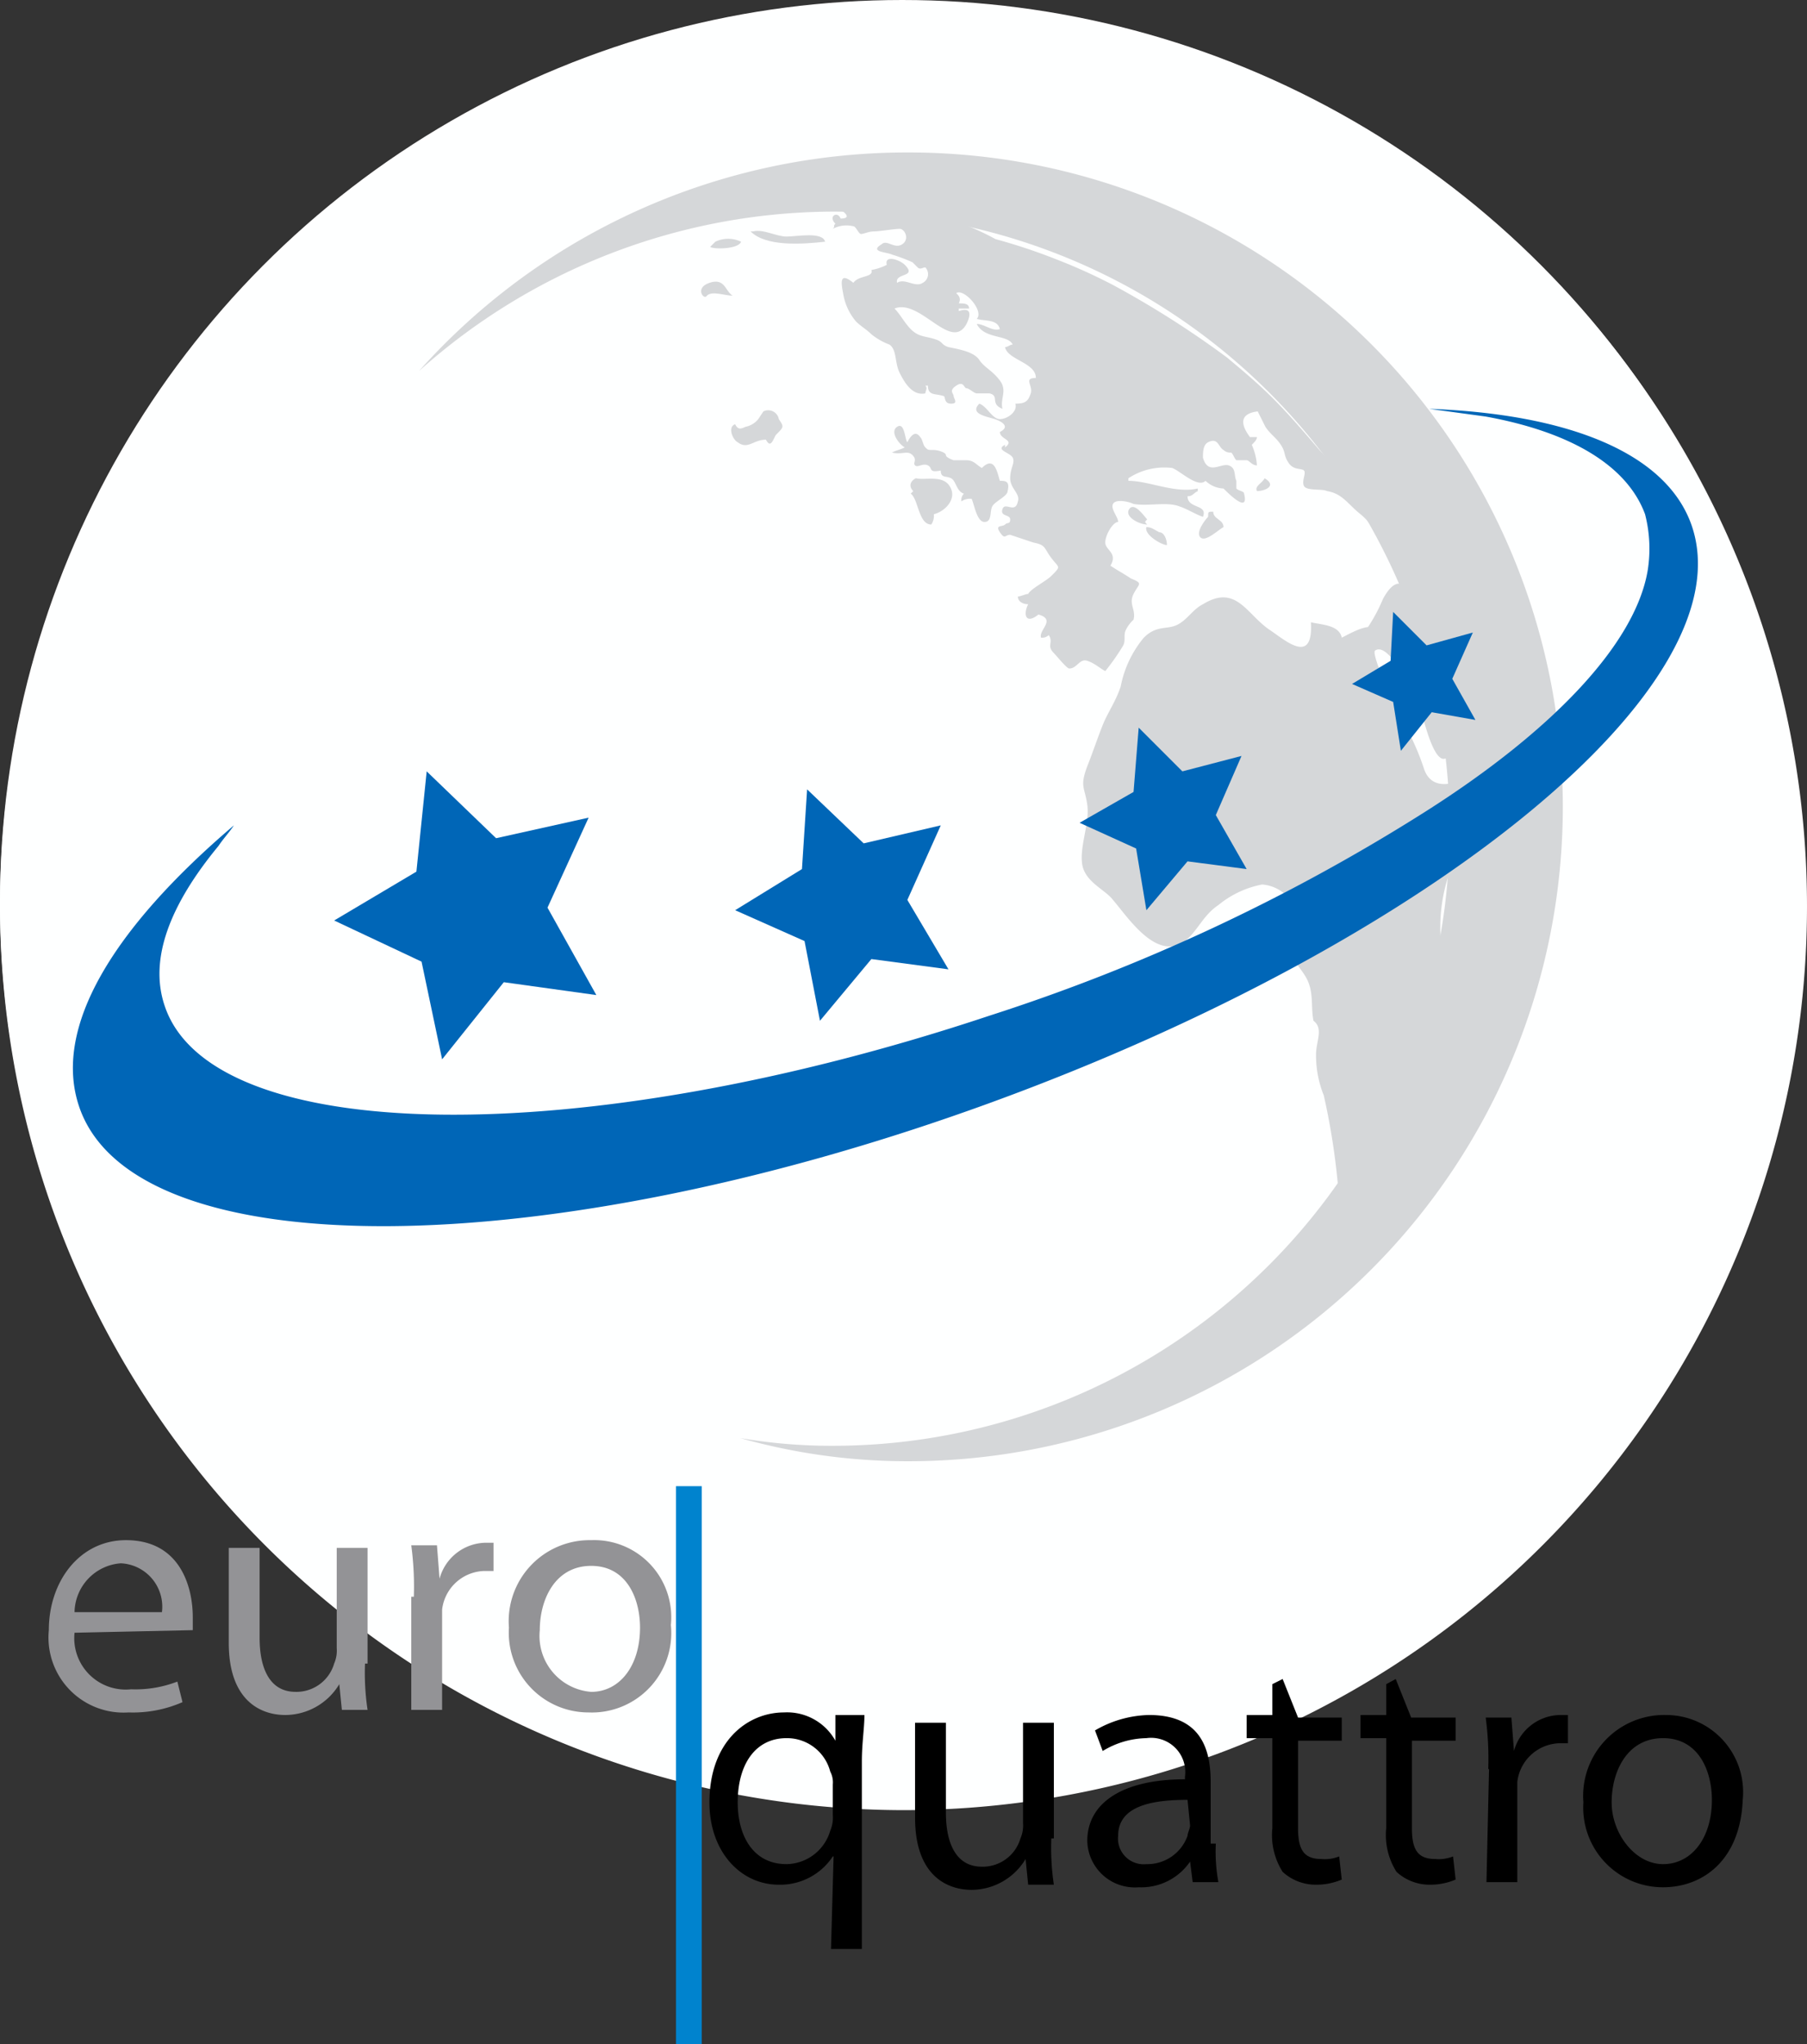 <svg id="Layer_1" data-name="Layer 1" xmlns="http://www.w3.org/2000/svg" viewBox="0 0 70.3 79.5"><rect x="0" y="0" width="70.3" height="79.5" fill="#333333" stroke="none"/><defs><style>.cls-1{fill:#fff;}.cls-2{fill:#feffff;}.cls-3{fill:#d5d7d9;}.cls-4{fill:#0066b7;}.cls-5{fill:none;}.cls-6{fill:#939396;}.cls-7{fill:#0083ce;}</style></defs><title>euroquattro_logo</title><circle class="cls-1" cx="35.1" cy="35.1" r="35.1"/><path class="cls-2" d="M.37,35.27a35.15,35.15,0,1,1,35.1,35.2A35.19,35.19,0,0,1,.37,35.27Z" transform="translate(-0.37 -0.07)"/><path class="cls-3" d="M53.87,24.47c-.4-.1-.9.2-1.3.4-.1-.5-.8-.5-1.2-.6.1,1.7-1,.7-1.6.3-.9-.6-1.3-1.8-2.6-1-.4.2-.6.6-1,.8s-.8,0-1.3.5a4.2,4.2,0,0,0-.9,1.9c-.2.6-.5,1-.7,1.5s-.4,1.1-.6,1.6c-.3.8-.1.8,0,1.5s-.3,1.6-.2,2.3.9,1,1.2,1.4c.6.7,1.7,2.4,2.8,1.6.5-.4.7-1,1.3-1.4a3.81,3.81,0,0,1,1.7-.8,1.52,1.52,0,0,1,1.1.6c.3.6-.1,1.1,0,1.8s.5.9.7,1.4.1,1,.2,1.5c.4.3.1.8.1,1.3a4.15,4.15,0,0,0,.3,1.6,27,27,0,0,1,.6,4.1c.8.1,1.7-1.9,2.1-2.7s.4-1.6.6-2.3a2.12,2.12,0,0,0,.3-.7c.1-.2,0-.6.1-.8.2-.6.8-1.1,1-1.7a3.69,3.69,0,0,0-.1-1.5,6.5,6.5,0,0,1,.6-3.8,4.47,4.47,0,0,0,0-2.8c-.6.2-1.1.1-1.3-.5a9.82,9.82,0,0,0-.8-1.8c-.2-.3-1.3-2.7-1.1-2.8.6-.4,1.7,2.1,1.8,2.4s.7,3,1.3,1.2c.4-1.2-.6-2.9-1.3-3.6.4-.4.5.1.7.4a4.85,4.85,0,0,0-.8-2.1c-.4-.8-.8-1.4-1.4-.3a6.38,6.38,0,0,1-.8,1.4" transform="translate(-0.37 -0.07)"/><path class="cls-3" d="M32.27,7.87c-.1.1-.1.1-.1.2a2.2,2.2,0,0,1,.8.1c.2.1.6.4.1.4-.1-.3-.5-.1-.2.2-.1.1,0,.1-.1.2a1.13,1.13,0,0,1,.8-.1c.1,0,.2.3.3.3s.3-.1.5-.1.8-.1,1-.1.4.4.1.6-.6-.2-.8,0c-.5.3.2.3.4.4a6.89,6.89,0,0,1,.8.3l.2.2c.1.1.2,0,.3,0a.38.38,0,0,1-.1.6c-.3.2-.7-.2-1,0-.1-.4.8-.2.3-.7-.2-.2-.8-.4-.7,0a2.07,2.07,0,0,1-.6.2c.1.3-.5.2-.7.5-.5-.4-.5-.1-.4.4a2.22,2.22,0,0,0,.5,1.1c.2.2.4.3.6.5a2.51,2.51,0,0,0,.7.4c.3.2.2.7.4,1.1s.5.9,1,.8c0-.1.1-.2,0-.3h.1c0,.4.3.3.6.4.1,0,0,.3.3.3s.1-.2.1-.3-.2-.2.1-.4.3.1.4.1.3.2.4.2h.5c.4.1,0,.4.5.6-.1-.4.2-.7-.1-1.1s-.6-.5-.8-.8-.7-.4-1.2-.5c-.3-.1-.2-.2-.5-.3s-.5-.1-.7-.2c-.4-.2-.6-.7-.9-1,1-.4,2.2,1.7,2.8.6.1-.2.3-.7-.3-.5v-.1h.4c0-.2-.2-.2-.4-.2.1-.2,0-.3-.1-.4.3-.2,1.1.7.8,1,.3.1.8,0,.9.4-.3.1-.6-.2-.9-.2.3.6,1.2.4,1.4.8-.1,0-.2.1-.3.1.1.5,1.2.6,1.2,1.2-.5,0-.1.3-.2.6s-.2.4-.6.4c.1.3-.3.6-.6.6s-.5-.5-.8-.6c-.4.4.3.5.6.6s.6.3.2.5c0,.3.6.3.2.6v-.1c-.4.2.2.3.3.5s-.1.4-.1.8.4.6.3.9c-.1.5-.5,0-.6.3s.3.2.3.4-.1.1-.2.2-.4,0-.2.3.2.1.4.1l.9.3c.5.1.4.2.7.6s.4.3,0,.7c-.2.2-.8.5-.9.7-.1,0-.3.1-.4.1,0,.2.2.3.4.3-.2.4-.1.8.4.4.7.2,0,.6.1.9a.37.37,0,0,0,.3-.1c.2.3-.1.4.2.7.1.1.5.6.6.6.3,0,.4-.4.7-.3s.5.3.7.4a8.65,8.65,0,0,0,.7-1c.1-.2,0-.4.1-.6a1.38,1.38,0,0,1,.3-.4c.1-.4-.2-.6,0-1s.4-.4-.1-.6c-.3-.2-.5-.3-.8-.5.3-.5-.2-.6-.2-.9s.3-.8.5-.8c0-.2-.3-.5-.2-.7s.6-.1.8,0c.6.1,1.3-.1,1.8.1.3.1.6.3.9.4.2-.5-.6-.3-.6-.8.2,0,.2-.1.4-.2v-.1c-.9.2-1.9-.3-2.7-.3v-.1a2.54,2.54,0,0,1,1.7-.4c.3.1,1,.8,1.3.5a1.08,1.08,0,0,0,.7.3c.2.2,1,1,.8.2,0-.1-.2-.1-.3-.2v-.3c-.1-.2,0-.5-.3-.6s-.8.4-1-.3c0-.2,0-.5.2-.6.4-.2.4.2.6.3a.37.37,0,0,0,.3.1c.1.1.1.2.2.3h.4c.1,0,.2.2.4.2a2.35,2.35,0,0,0-.2-.8c.1-.1.2-.2.2-.3H49c-.3-.4-.5-.9.3-1l.3.6c.2.3.4.4.6.7s.1.4.3.7.5.2.6.3-.1.4,0,.6.7.1.9.2c.6.1.8.5,1.3.9s.8,1.1,1.2,1.4a18.43,18.43,0,0,0-2.8-3.9c-.6-.7-1.2-1.4-1.8-2s-1.2-1.1-1.8-1.6a37,37,0,0,0-4.4-2.8,21.4,21.4,0,0,0-2.2-1,22.5,22.5,0,0,0-2.4-.8,10,10,0,0,0-3.2-1.1,14.46,14.46,0,0,0-2.9-.4h-.7" transform="translate(-0.37 -0.07)"/><path class="cls-3" d="M35.67,17.27c-.1-.1-.1-.8-.4-.6s.1.7.3.8c-.2.1-.3.1-.5.2.4.1.6-.1.8.1s0,.3.1.4.3-.1.5,0,0,.3.5.2c0,.3.2.2.4.3s.2.5.5.6a.37.37,0,0,0-.1.3.6.6,0,0,1,.4-.1c.1.2.2.9.5.9s.2-.4.3-.6.6-.4.6-.6c.1-.4-.1-.4-.3-.4-.1-.3-.2-1-.7-.5-.2-.1-.3-.3-.6-.3h-.5s-.3-.1-.3-.2-.3-.2-.5-.2-.2,0-.3-.1-.1-.3-.2-.4c-.2-.3-.4,0-.5.2" transform="translate(-0.37 -0.07)"/><path class="cls-3" d="M45,20.27c-.1-.1-.5-.7-.7-.4s.4.6.7.6c-.1-.1-.1-.1,0-.2" transform="translate(-0.37 -0.07)"/><path class="cls-3" d="M45.47,20.77c-.2-.1-.3-.2-.5-.2-.1.3.6.7.8.7,0-.2-.1-.5-.3-.5" transform="translate(-0.37 -0.07)"/><path class="cls-3" d="M47.37,20.17c-.1.1-.5.6-.3.8s.7-.3.9-.4c0-.3-.4-.3-.4-.6-.2,0-.2,0-.2.2" transform="translate(-0.37 -0.07)"/><path class="cls-3" d="M36,18.67c-.2.1-.3.3-.1.5l-.1.1c.3.2.3,1.2.8,1.2a.6.6,0,0,0,.1-.4c.4-.1.8-.5.7-.9-.2-.7-1-.4-1.4-.5" transform="translate(-0.37 -0.07)"/><path class="cls-3" d="M28,9.67c.1.1,1.1.1,1.2-.2a1.17,1.17,0,0,0-1,0" transform="translate(-0.37 -0.07)"/><path class="cls-3" d="M29.57,9.07c.6.6,2,.5,2.9.4-.1-.4-1.1-.2-1.5-.2s-.9-.3-1.3-.2" transform="translate(-0.37 -0.07)"/><path class="cls-3" d="M27.87,11.57c-.1.2-.5-.3.1-.5s.6.3.9.5c-.3,0-.8-.2-1,0" transform="translate(-0.37 -0.07)"/><path class="cls-3" d="M29.37,16.67c-.2.1-.3.1-.4-.1-.3.1-.1.6.1.7.4.3.6-.1,1.1-.1.2.4.3-.1.4-.2.3-.3.3-.3.1-.6a.42.42,0,0,0-.6-.3l-.2.3a.85.85,0,0,1-.5.3" transform="translate(-0.37 -0.07)"/><path class="cls-3" d="M35.67,6a25.45,25.45,0,0,0-19,8.5,24.25,24.25,0,0,1,16.1-6.2,24,24,0,0,1,0,48,21,21,0,0,1-3.6-.3,23.91,23.91,0,0,0,6.6.9A25.45,25.45,0,1,0,35.67,6Z" transform="translate(-0.37 -0.07)"/><path class="cls-3" d="M49.57,18.67c-.1.2-.4.3-.3.5.3,0,.8-.2.3-.5" transform="translate(-0.37 -0.07)"/><polygon class="cls-4" points="23.2 38.7 19.6 38.2 17.2 41.2 16.4 37.4 13 35.8 16.2 33.9 16.6 30 19.3 32.6 22.9 31.8 21.3 35.3 23.2 38.7"/><polygon class="cls-4" points="36.9 37.7 33.9 37.3 31.9 39.7 31.3 36.6 28.6 35.4 31.2 33.8 31.4 30.7 33.6 32.8 36.6 32.1 35.3 35 36.9 37.7"/><polygon class="cls-4" points="48.5 33.8 46.2 33.5 44.6 35.4 44.2 33 42 32 44.1 30.8 44.3 28.3 46 30 48.3 29.4 47.3 31.7 48.5 33.8"/><polygon class="cls-4" points="57.4 28 55.7 27.7 54.5 29.2 54.2 27.3 52.6 26.6 54.1 25.7 54.2 23.8 55.5 25.1 57.3 24.6 56.5 26.4 57.4 28"/><path class="cls-5" d="M55.67,31.77c5-3.2,8.2-6.5,8.7-9.4C63.77,25.17,60.57,28.57,55.67,31.77Z" transform="translate(-0.37 -0.07)"/><path class="cls-4" d="M66.17,20.47c-1-2.8-4.8-4.3-10.2-4.5l2.2.3c3.3.6,5.5,1.9,6.2,3.8a5.37,5.37,0,0,1,.1,2.2c-.5,2.9-3.8,6.3-8.7,9.4a74,74,0,0,1-16.9,7.9c-15.9,5.3-30.3,5.1-32.1-.4-.6-1.8.2-3.9,2.1-6.2.2-.3.4-.5.6-.8-4.7,4-7.1,7.9-6,11,2.2,6.2,18.1,6.1,35.4-.2S68.37,26.67,66.17,20.47Z" transform="translate(-0.37 -0.07)"/><path class="cls-6" d="M3.27,63.57a2,2,0,0,0,2.2,2.2,4.5,4.5,0,0,0,1.8-.3l.2.8a4.81,4.81,0,0,1-2.1.4,2.92,2.92,0,0,1-3.1-3.2c0-1.9,1.2-3.5,3-3.5,2.1,0,2.6,1.8,2.6,3v.5l-4.6.1Zm3.4-.8a1.69,1.69,0,0,0-1.6-1.9,1.94,1.94,0,0,0-1.8,1.9Z" transform="translate(-0.37 -0.07)"/><path class="cls-6" d="M14.57,64.77a9.72,9.72,0,0,0,.1,1.8h-1l-.1-1h0a2.46,2.46,0,0,1-2.1,1.2c-1,0-2.2-.6-2.2-2.8v-3.7h1.2v3.5c0,1.2.4,2.1,1.4,2.1a1.53,1.53,0,0,0,1.5-1.1,1.27,1.27,0,0,0,.1-.6v-3.9h1.2v4.5Z" transform="translate(-0.37 -0.07)"/><path class="cls-6" d="M16.47,62.17a12.12,12.12,0,0,0-.1-2h1l.1,1.3h0a1.89,1.89,0,0,1,1.8-1.4h.3v1.1h-.4a1.7,1.7,0,0,0-1.6,1.5v3.9h-1.2v-4.4Z" transform="translate(-0.37 -0.07)"/><path class="cls-6" d="M23.27,66.67a3.1,3.1,0,0,1-3.1-3.3,3.15,3.15,0,0,1,3.2-3.4,3,3,0,0,1,3.1,3.3,3.09,3.09,0,0,1-3.2,3.4Zm.1-.8c1.1,0,1.9-1,1.9-2.5,0-1.1-.5-2.4-1.9-2.4s-2,1.3-2,2.5a2.18,2.18,0,0,0,2,2.4Z" transform="translate(-0.37 -0.07)"/><path d="M32.77,72.27h0a2.45,2.45,0,0,1-2.1,1.1c-1.5,0-2.7-1.3-2.7-3.2,0-2.4,1.5-3.5,2.9-3.5a2.15,2.15,0,0,1,2,1.1h0v-1H34c0,.5-.1,1.1-.1,1.8v7.3h-1.2l.1-3.6Zm0-2.8a.9.9,0,0,0-.1-.5,1.74,1.74,0,0,0-1.7-1.3c-1.2,0-1.9,1-1.9,2.5,0,1.3.6,2.4,1.9,2.4a1.8,1.8,0,0,0,1.7-1.3,1.27,1.27,0,0,0,.1-.6Z" transform="translate(-0.37 -0.07)"/><path d="M41.27,71.57a9.72,9.72,0,0,0,.1,1.8h-1l-.1-1h0a2.46,2.46,0,0,1-2.1,1.2c-1,0-2.2-.6-2.2-2.8v-3.7h1.2v3.5c0,1.2.4,2.1,1.4,2.1a1.53,1.53,0,0,0,1.5-1.1,1.27,1.27,0,0,0,.1-.6v-3.9h1.2v4.5Z" transform="translate(-0.37 -0.07)"/><path d="M47.67,71.77a6.62,6.62,0,0,0,.1,1.5h-1l-.1-.8h0a2.3,2.3,0,0,1-2,1,1.85,1.85,0,0,1-2-1.8c0-1.5,1.4-2.4,3.8-2.4v-.1a1.33,1.33,0,0,0-1.5-1.5,3.37,3.37,0,0,0-1.7.5l-.3-.8a4.34,4.34,0,0,1,2.1-.6c2,0,2.4,1.3,2.4,2.6v2.4Zm-1.1-1.7c-1.3,0-2.7.2-2.7,1.4a1,1,0,0,0,1.1,1.1,1.66,1.66,0,0,0,1.6-1.1c0-.1.1-.3.1-.4l-.1-1Z" transform="translate(-0.37 -0.07)"/><path d="M50.27,65.37l.6,1.5h1.7v.9h-1.7v3.4c0,.8.2,1.2.9,1.2a1.48,1.48,0,0,0,.7-.1l.1.9a2.51,2.51,0,0,1-1,.2,1.9,1.9,0,0,1-1.3-.5,2.67,2.67,0,0,1-.4-1.7v-3.5h-1v-.9h1v-1.2Z" transform="translate(-0.37 -0.07)"/><path d="M54.67,65.37l.6,1.5H57v.9h-1.7v3.4c0,.8.2,1.2.9,1.2a1.48,1.48,0,0,0,.7-.1l.1.9a2.51,2.51,0,0,1-1,.2,1.9,1.9,0,0,1-1.3-.5,2.67,2.67,0,0,1-.4-1.7v-3.5h-1v-.9h1v-1.2Z" transform="translate(-0.37 -0.07)"/><path d="M58.27,68.87a12.12,12.12,0,0,0-.1-2h1l.1,1.3h0a1.89,1.89,0,0,1,1.8-1.4h.3v1.1H61a1.7,1.7,0,0,0-1.6,1.5v3.9h-1.2l.1-4.4Z" transform="translate(-0.37 -0.07)"/><path d="M65.07,73.47a3.1,3.1,0,0,1-3.1-3.3,3.15,3.15,0,0,1,3.2-3.4,3,3,0,0,1,3,3.3c-.1,2.4-1.6,3.4-3.1,3.4Zm0-.9c1.1,0,1.9-1,1.9-2.5,0-1.1-.5-2.4-1.9-2.4s-2,1.3-2,2.5.9,2.4,2,2.4Z" transform="translate(-0.37 -0.07)"/><rect class="cls-7" x="26.3" y="57.8" width="1" height="21.7"/></svg>